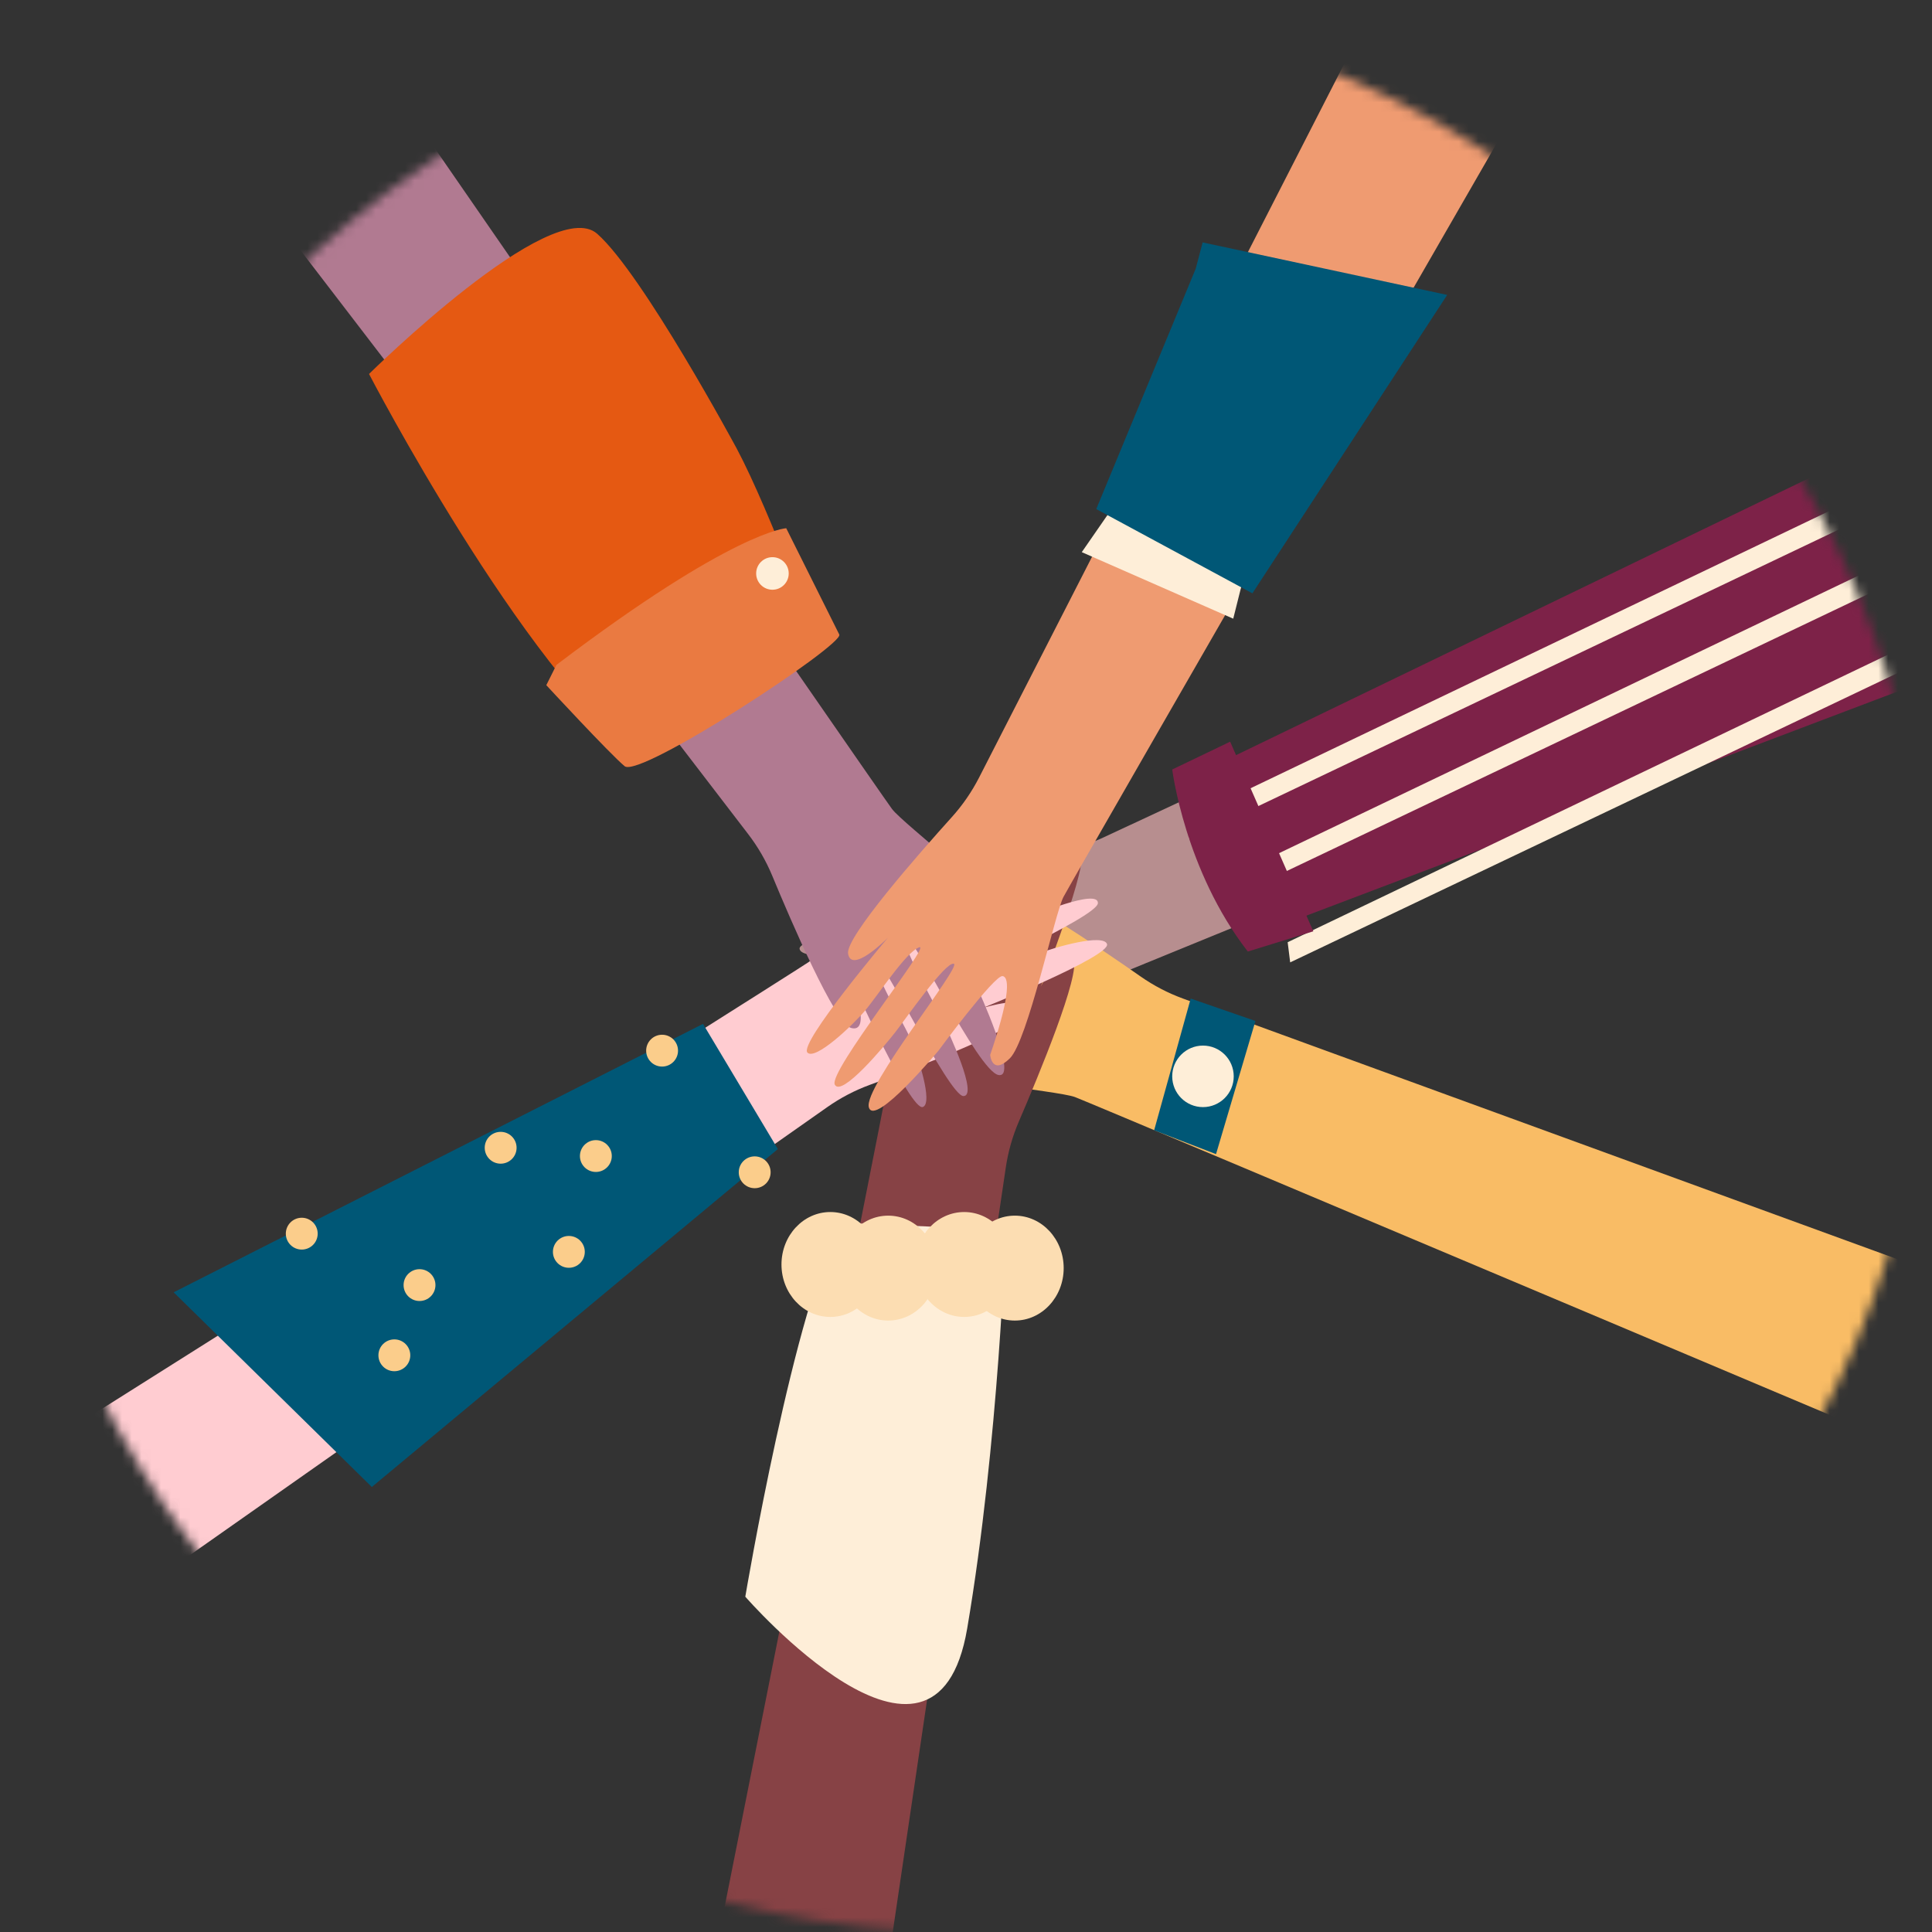 <?xml version="1.0" encoding="UTF-8"?>
<svg width="198px" height="198px" viewBox="0 0 198 198" version="1.1" xmlns="http://www.w3.org/2000/svg" xmlns:xlink="http://www.w3.org/1999/xlink">
    <rect x="0" y="0" width="198" height="198" fill="#333333" stroke="none"/>
    <title>YF-05_Partnerships</title>
    <defs>
        <circle id="path-1" cx="99" cy="99" r="99"></circle>
    </defs>
    <g id="UI" stroke="none" stroke-width="1" fill="none" fill-rule="evenodd">
        <g id="Strategy-2025-2028" transform="translate(-298, -3686)">
            <g id="YF-05_Partnerships" transform="translate(298, 3686)">
                <mask id="mask-2" fill="white">
                    <use xlink:href="#path-1"></use>
                </mask>
                <g id="Mask"></g>
                <g mask="url(#mask-2)">
                    <g transform="translate(-14.461, -15.202)">
                        <path d="M224.108,55.989 L127.596,101.005 C126.101,101.702 124.522,102.201 122.898,102.489 C117.897,103.373 106.741,105.495 105.919,106.984 C104.86,108.904 110.129,108.222 110.129,108.222 C110.129,108.222 96.242,111.129 96.406,112.437 C96.547,113.576 101.658,113.102 103.693,112.674 C105.728,112.246 110.752,110.494 112.069,110.968 C113.386,111.442 96.879,115.283 96.595,116.752 C96.311,118.221 103.079,116.752 104.782,116.326 C106.485,115.9 113.301,113.765 113.82,114.476 C114.339,115.187 98.725,118.743 97.92,120.736 C97.115,122.729 107.097,120.545 107.097,120.545 C107.097,120.545 116.419,117.939 116.981,118.554 C117.542,119.169 115.798,121.019 111.017,124.149 C111.017,124.149 109.835,125.951 112.39,125.666 C114.946,125.381 125.12,116.8 126.862,115.993 C128.604,115.187 233.596,72.466 233.596,72.466 L224.108,55.989 Z" id="Path" fill="#B78E8F" fill-rule="nonzero"></path>
                        <path d="M235.82,154.066 L135.718,117.546 C134.168,116.981 132.698,116.216 131.346,115.27 C127.181,112.354 117.785,105.96 116.155,106.427 C114.046,107.029 118.266,110.278 118.266,110.278 C118.266,110.278 106.379,102.505 105.572,103.545 C104.866,104.45 108.821,107.732 110.562,108.872 C112.304,110.011 117.098,112.322 117.695,113.594 C118.292,114.866 103.898,105.891 102.658,106.729 C101.417,107.566 107.25,111.322 108.753,112.221 C110.257,113.12 116.588,116.436 116.453,117.32 C116.319,118.203 102.755,109.649 100.778,110.486 C98.801,111.324 107.409,116.846 107.409,116.846 C107.409,116.846 115.851,121.602 115.817,122.439 C115.784,123.277 113.238,123.344 107.644,122.171 C107.644,122.171 105.535,122.607 107.543,124.215 C109.552,125.823 122.816,126.962 124.625,127.632 C126.434,128.301 230.897,172.416 230.897,172.416 L235.82,154.066 Z" id="Path" fill="#F9BC65" fill-rule="nonzero"></path>
                        <path d="M101.951,240.27 L117.536,134.872 C117.777,133.24 118.229,131.646 118.882,130.131 C120.893,125.466 125.25,114.975 124.468,113.47 C123.457,111.527 121.125,116.31 121.125,116.31 C121.125,116.31 126.328,103.106 125.153,102.532 C124.129,102.025 121.718,106.556 120.955,108.49 C120.191,110.425 118.896,115.583 117.775,116.429 C116.654,117.275 122.526,101.363 121.47,100.317 C120.414,99.271 117.91,105.735 117.33,107.392 C116.749,109.049 114.782,115.918 113.906,115.961 C113.029,116.003 118.648,100.985 117.435,99.218 C116.223,97.452 112.554,106.991 112.554,106.991 C112.554,106.991 109.603,116.215 108.778,116.353 C107.953,116.491 107.381,114.007 107.404,108.292 C107.404,108.292 106.557,106.314 105.391,108.605 C104.224,110.896 105.767,124.118 105.477,126.024 C105.187,127.93 83.056,239.136 83.056,239.136 L101.951,240.27 Z" id="Path" fill="#874245" fill-rule="nonzero"></path>
                        <path d="M12.204,189.843 L99.24,128.667 C100.588,127.718 102.054,126.951 103.601,126.383 C108.36,124.637 118.961,120.592 119.513,118.987 C120.218,116.912 115.156,118.513 115.156,118.513 C115.156,118.513 128.302,113.215 127.913,111.958 C127.574,110.864 122.625,112.226 120.706,113.001 C118.787,113.777 114.155,116.382 112.775,116.149 C111.395,115.915 126.959,109.243 126.98,107.749 C127.002,106.255 120.607,108.884 119.005,109.603 C117.403,110.322 111.074,113.612 110.441,113.005 C109.808,112.397 124.541,106.163 124.984,104.065 C125.426,101.966 115.995,105.859 115.995,105.859 C115.995,105.859 107.283,110.057 106.618,109.55 C105.954,109.043 107.337,106.919 111.491,103.007 C111.491,103.007 112.341,101.029 109.877,101.756 C107.413,102.484 98.909,112.706 97.328,113.805 C95.747,114.903 0,175.304 0,175.304 L12.204,189.843 Z" id="Path" fill="#FFCCD1" fill-rule="nonzero"></path>
                        <path d="M26.326,16.173 L91.125,100.668 C92.131,101.976 92.961,103.41 93.596,104.934 C95.537,109.628 100.034,120.061 101.661,120.544 C103.763,121.168 101.949,116.164 101.949,116.164 C101.949,116.164 107.798,129.093 109.037,128.652 C110.115,128.267 108.544,123.378 107.686,121.484 C106.829,119.589 104.031,115.07 104.206,113.673 C104.381,112.276 111.707,127.573 113.207,127.533 C114.707,127.492 111.795,121.201 111.015,119.63 C110.235,118.059 106.672,111.862 107.252,111.203 C107.833,110.544 114.686,125.02 116.8,125.375 C118.915,125.73 114.624,116.45 114.624,116.45 C114.624,116.45 110.048,107.919 110.524,107.223 C111.001,106.528 113.184,107.845 117.27,111.833 C117.27,111.833 119.282,112.6 118.45,110.165 C117.619,107.73 107.049,99.655 105.885,98.119 C104.72,96.583 40.321,3.337 40.321,3.337 L26.326,16.173 Z" id="Path" fill="#B17A91" fill-rule="nonzero"></path>
                        <path d="M163.348,0 L114.811,94.871 C114.059,96.342 113.119,97.709 112.014,98.936 C108.61,102.711 101.114,111.248 101.374,112.927 C101.713,115.097 105.453,111.308 105.453,111.308 C105.453,111.308 96.278,122.149 97.213,123.08 C98.023,123.89 101.764,120.371 103.108,118.782 C104.453,117.193 107.343,112.726 108.67,112.284 C109.997,111.842 99.33,125.028 100.015,126.362 C100.7,127.696 105.132,122.373 106.212,120.99 C107.292,119.606 111.363,113.73 112.212,113.97 C113.06,114.21 102.918,126.622 103.504,128.688 C104.089,130.754 110.631,122.889 110.631,122.889 C110.631,122.889 116.386,115.097 117.212,115.235 C118.038,115.373 117.789,117.907 115.938,123.315 C115.938,123.315 116.115,125.464 117.952,123.669 C119.788,121.873 122.557,108.845 123.445,107.132 C124.332,105.42 180.944,7.157 180.944,7.157 L163.348,0 Z" id="Path" fill="#EF9B71" fill-rule="nonzero"></path>
                        <polygon id="Path" fill="#FEEED8" fill-rule="nonzero" points="129.078 66.371 125.326 71.789 140.848 78.607 142.382 72.489"></polygon>
                        <polygon id="Path" fill="#005776" fill-rule="nonzero" points="137.004 42.735 126.809 67.374 142.811 76.011 162.775 45.426 137.712 40.045"></polygon>
                        <polygon id="Path" fill="#7D2248" fill-rule="nonzero" points="136.449 94.858 143.532 110.865 234.337 76.442 217.622 55.618"></polygon>
                        <polygon id="Path" fill="#005776" fill-rule="nonzero" points="139.085 133.483 132.742 131.04 136.49 117.539 143.124 119.837"></polygon>
                        <circle id="Oval" fill="#FEEED8" fill-rule="nonzero" cx="137.747" cy="125.511" r="3.152"></circle>
                        <path d="M100.73,140.528 L117.539,141.234 C117.539,141.234 116.837,162.944 113.583,182.099 C110.33,201.255 90.843,178.838 90.843,178.838 C90.843,178.838 95.928,148.616 100.73,140.528 Z" id="Path" fill="#FEEED8" fill-rule="nonzero"></path>
                        <polygon id="Path" fill="#005776" fill-rule="nonzero" points="32.258 147.642 86.51 120.135 94.18 132.963 52.567 167.596"></polygon>
                        <path d="M52.281,53.528 C52.281,53.528 68.009,83.815 80.342,93.067 L98.629,81.973 C98.629,81.973 93.385,67.607 89.982,61.206 C89.982,61.206 80.342,43.287 75.665,39.162 C70.988,35.037 52.281,53.528 52.281,53.528 Z" id="Path" fill="#E55912" fill-rule="nonzero"></path>
                        <path d="M71.486,83.346 L70.449,85.422 C70.449,85.422 76.921,92.425 78.473,93.723 C80.025,95.02 100.991,81.263 100.474,80.233 L95.037,69.337 C95.037,69.337 89.602,69.595 71.486,83.346 Z" id="Path" fill="#EA7A41" fill-rule="nonzero"></path>
                        <circle id="Oval" fill="#FEEED8" fill-rule="nonzero" cx="93.624" cy="73.972" r="1.669"></circle>
                        <g id="Group" stroke-width="1" fill="none" fill-rule="evenodd" transform="translate(136.079, 55.247)">
                            <polygon id="Path" fill="#FEEED8" fill-rule="nonzero" points="-2.00655286e-14 43.874 91.583 0 92.36 2.065 0.258 45.939"></polygon>
                            <polygon id="Path" fill="#FEEED8" fill-rule="nonzero" points="3.879 50.068 95.464 6.194 96.241 8.259 4.139 52.133"></polygon>
                            <polygon id="Path" fill="#FEEED8" fill-rule="nonzero" points="10.348 56.519 101.931 12.647 102.708 14.71 10.606 58.584"></polygon>
                        </g>
                        <path d="M134.596,94.063 C134.596,94.063 135.886,104.427 142.344,112.719 L149.056,110.646 L140.532,91.213 L134.596,94.063 Z" id="Path" fill="#7D2248" fill-rule="nonzero"></path>
                        <ellipse id="Oval" fill="#FCDDB2" fill-rule="nonzero" cx="99.556" cy="144.792" rx="5.006" ry="5.376"></ellipse>
                        <ellipse id="Oval" fill="#FCDDB2" fill-rule="nonzero" cx="105.489" cy="145.163" rx="5.006" ry="5.376"></ellipse>
                        <ellipse id="Oval" fill="#FCDDB2" fill-rule="nonzero" cx="113.275" cy="144.792" rx="5.006" ry="5.376"></ellipse>
                        <ellipse id="Oval" fill="#FCDDB2" fill-rule="nonzero" cx="118.466" cy="145.163" rx="5.006" ry="5.376"></ellipse>
                        <g id="Group" stroke-width="1" fill="none" fill-rule="evenodd" transform="translate(43.753, 121.247)">
                            <ellipse id="Oval" fill="#FBCD8B" fill-rule="nonzero" cx="38.562" cy="1.631" rx="1.633" ry="1.631"></ellipse>
                            <ellipse id="Oval" fill="#FBCD8B" fill-rule="nonzero" cx="31.774" cy="12.431" rx="1.633" ry="1.631"></ellipse>
                            <ellipse id="Oval" fill="#FBCD8B" fill-rule="nonzero" cx="48.052" cy="14.096" rx="1.633" ry="1.631"></ellipse>
                            <ellipse id="Oval" fill="#FBCD8B" fill-rule="nonzero" cx="1.633" cy="20.386" rx="1.633" ry="1.631"></ellipse>
                            <ellipse id="Oval" fill="#FBCD8B" fill-rule="nonzero" cx="11.123" cy="32.852" rx="1.633" ry="1.631"></ellipse>
                            <ellipse id="Oval" fill="#FBCD8B" fill-rule="nonzero" cx="29.007" cy="22.252" rx="1.633" ry="1.631"></ellipse>
                            <ellipse id="Oval" fill="#FBCD8B" fill-rule="nonzero" cx="22.017" cy="11.583" rx="1.633" ry="1.631"></ellipse>
                            <ellipse id="Oval" fill="#FBCD8B" fill-rule="nonzero" cx="13.702" cy="25.657" rx="1.633" ry="1.631"></ellipse>
                        </g>
                    </g>
                </g>
            </g>
        </g>
    </g>
</svg>